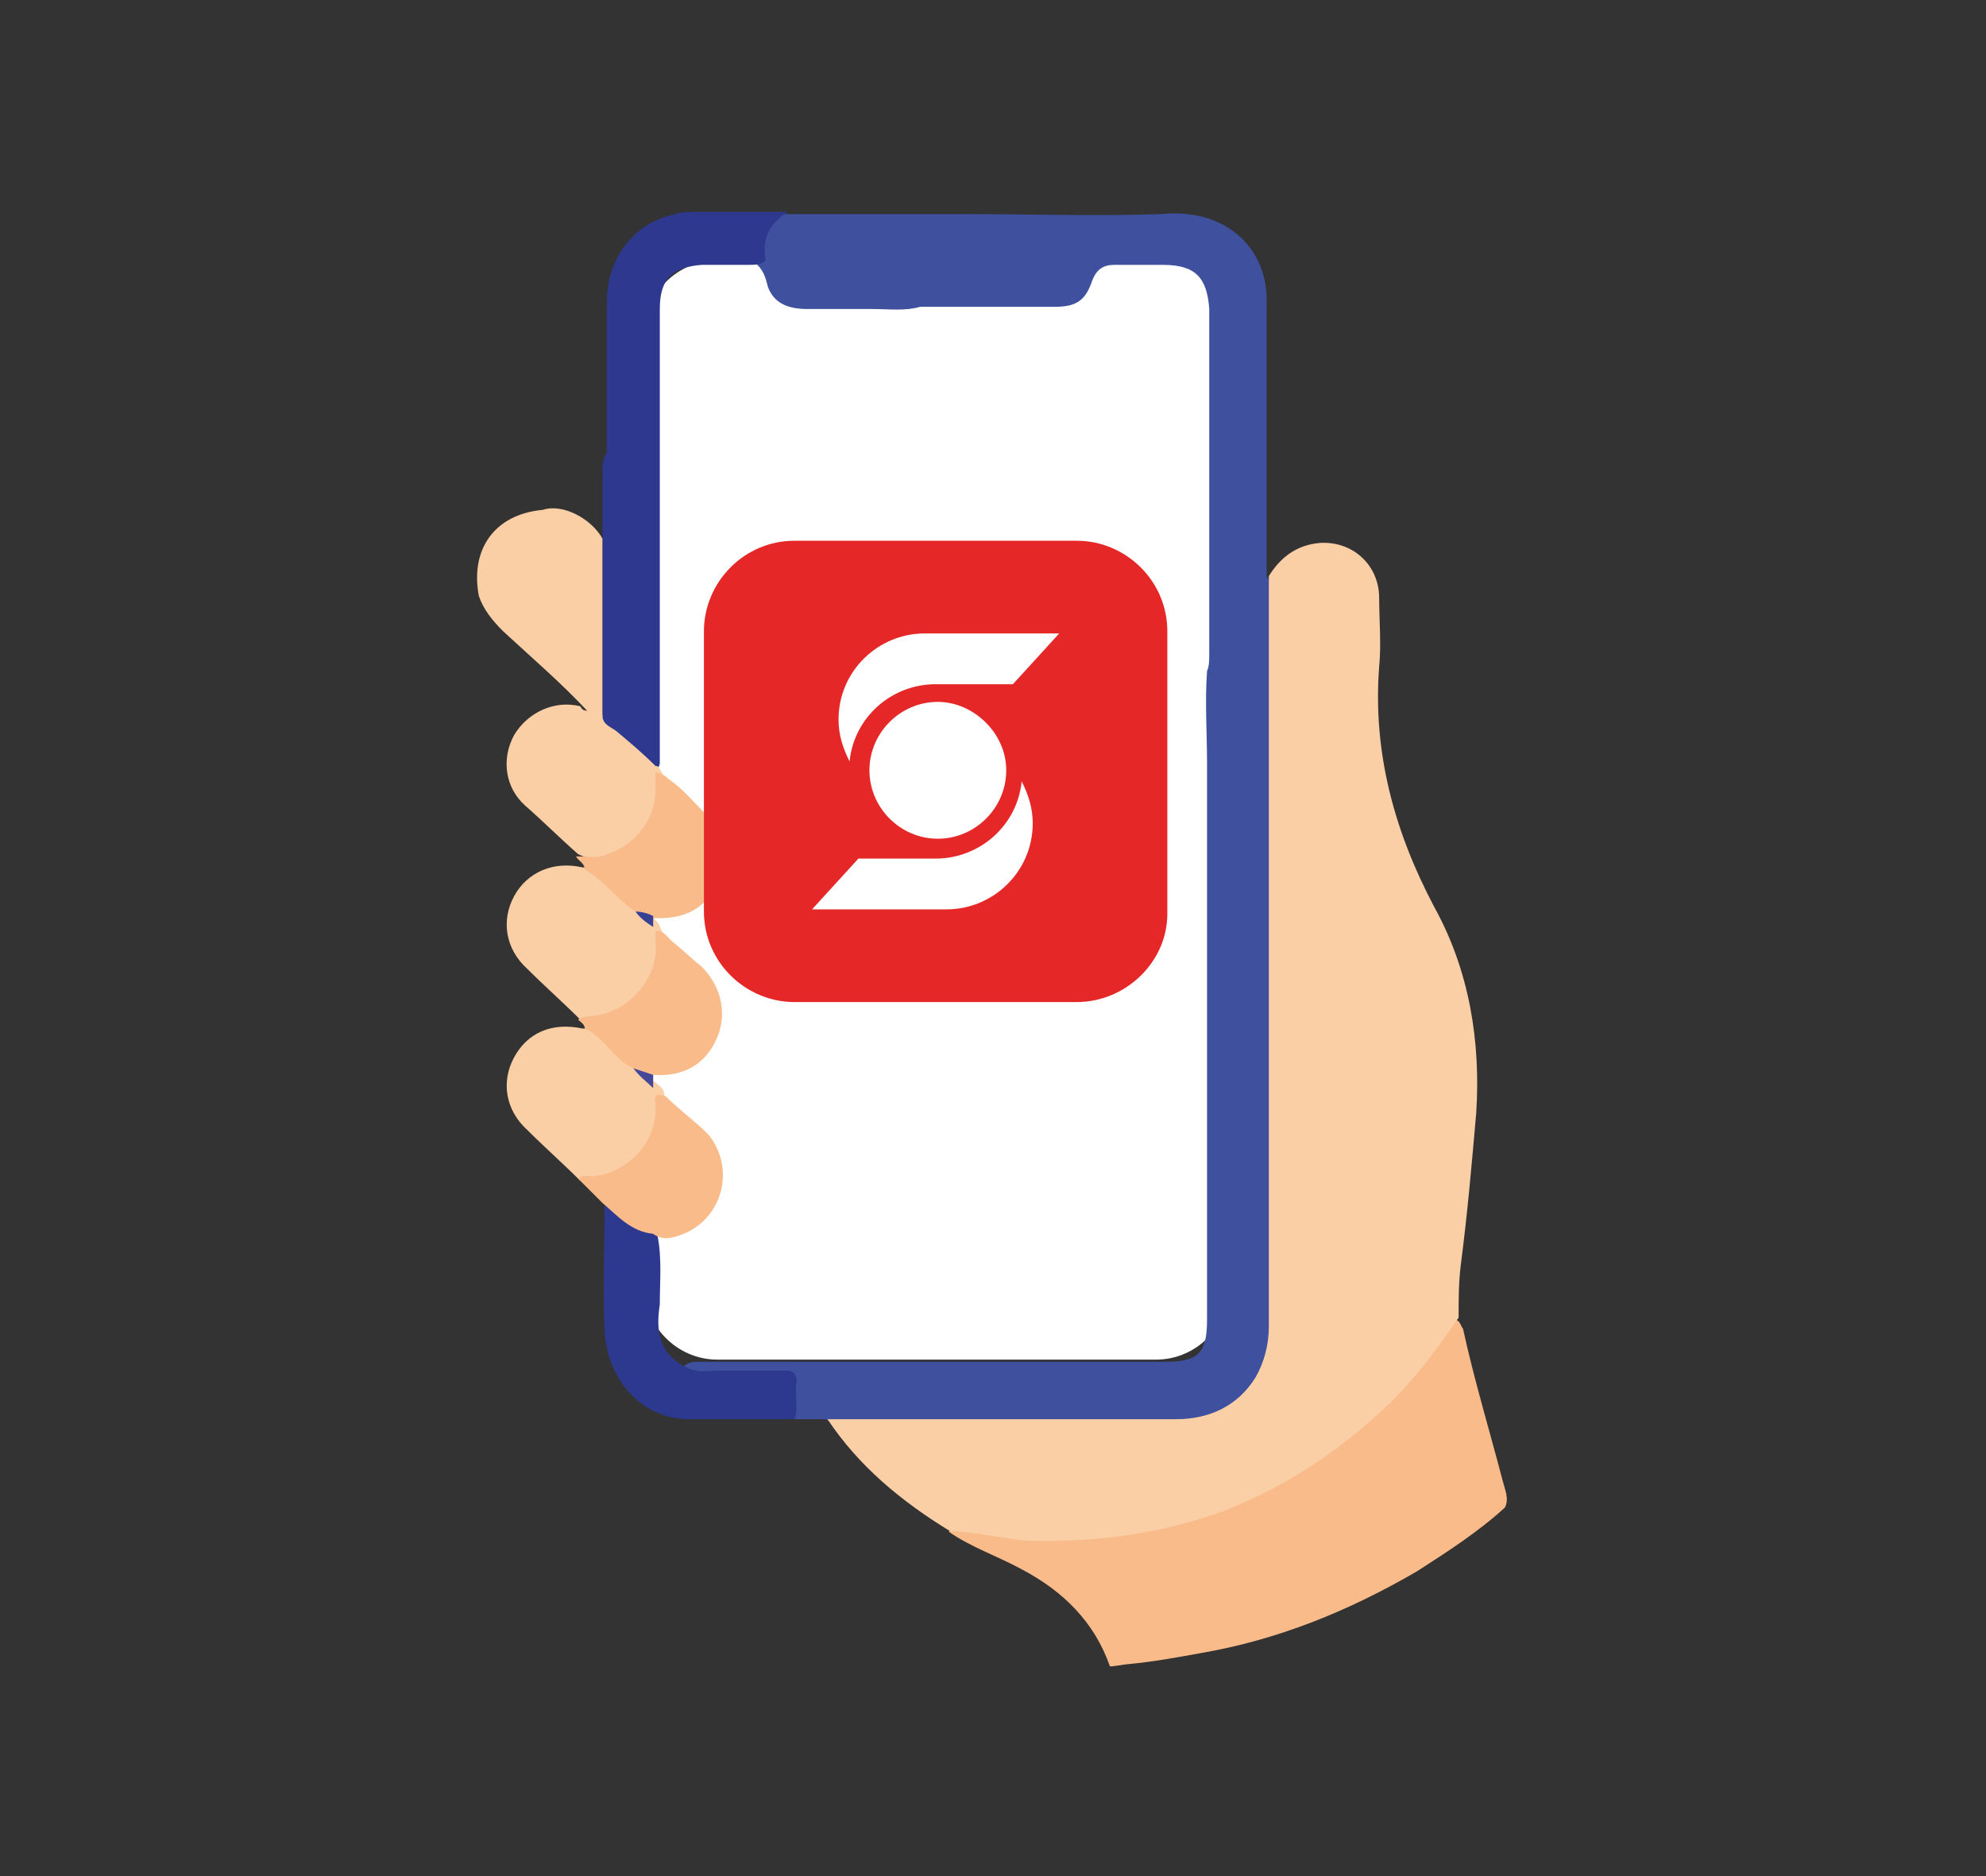 <?xml version="1.0" encoding="utf-8"?>
<!-- Generator: Adobe Illustrator 24.3.0, SVG Export Plug-In . SVG Version: 6.00 Build 0)  -->
<svg version="1.1" id="Capa_1" xmlns="http://www.w3.org/2000/svg" xmlns:xlink="http://www.w3.org/1999/xlink" x="0px" y="0px"
	 viewBox="0 0 90 85" style="enable-background:new 0 0 90 85;" xml:space="preserve">
<rect x="0" y="0" width="90" height="85" fill="#333333" stroke="none"/>
<style type="text/css">
	.st0{fill:#FFFFFF;}
	.st1{fill:#F9BB89;}
	.st2{fill:#3E509E;}
	.st3{fill:#2D388E;}
	.st4{fill:#FACFA6;}
	.st5{fill:#2D398E;}
	.st6{fill:#F9BB8A;}
	.st7{fill:#374093;}
	.st8{fill:#454898;}
	.st9{fill:#E52827;}
</style>
<g>
	<path class="st0" d="M52.4,61.6H32.5c-1.8,0-3.3-1.5-3.3-3.3V15.1c0-1.8,1.5-3.3,3.3-3.3h19.9c1.8,0,3.3,1.5,3.3,3.3v43.2
		C55.7,60.1,54.2,61.6,52.4,61.6z"/>
	<g id="u5unK8_00000029754577267759133190000005031109487336842381_">
		<g>
			<path class="st1" d="M50.3,75.5c-0.7-2-2.1-3.4-4-4.4c-1.1-0.6-2.3-1-3.3-1.7c0.2-0.4,0.5-0.2,0.7-0.1c1.6,0.3,3.1,0.4,4.7,0.4
				c3.8-0.1,7.3-1.1,10.5-3.1c2.6-1.6,4.8-3.7,6.5-6.3c0.1-0.2,0.2-0.5,0.6-0.5c0.2,0.1,0.2,0.3,0.3,0.4c0.5,2.3,1.2,4.6,1.8,6.9
				c0.1,0.4,0.3,0.8,0.1,1.2c-1.2,1.1-2.6,2-4,2.9c-3.1,1.8-6.3,3.1-9.8,3.7c-1.1,0.2-2.2,0.4-3.3,0.5C51,75.4,50.5,75.5,50.3,75.5z
				"/>
			<path class="st2" d="M57.4,13.8c0,4.1,0,8.2,0,12.3c0.2,0.3,0.2,0.6,0.2,0.9c0,11.1,0,22.2,0,33.3c0,2.4-1.8,4.2-4.3,4.2
				c-1.9,0-3.8,0-5.7,0c-3,0-6,0-9.1,0c-0.4,0-0.8,0-1.1-0.2c-0.5,0-1,0-1.5,0c-0.1-0.4-0.1-0.7-0.1-1.1c0-0.8,0-0.9-0.9-0.9
				c-1.1,0-2.1,0-3.2,0c-0.2,0-0.6,0.1-0.7-0.4c0.2-0.2,0.4-0.2,0.7-0.2c1.1,0,2.2,0,3.3,0c4,0,8.1,0,12.1,0c1.9,0,3.8,0,5.7,0
				c1.5,0,1.9-0.4,1.9-1.9c0-8,0-16,0-23.9c0-0.4,0-0.9,0-1.3c0-1.4-0.1-2.8,0-4.2c0.1-0.2,0.1-0.5,0.1-0.8c0-5.1,0-10.2,0-15.2
				c0-0.1,0-0.3,0-0.4c-0.1-1.4-0.6-2-2.1-2c-0.7,0-1.5,0-2.2,0c-0.5,0-0.8,0.2-1,0.7c-0.3,0.9-0.7,1.2-1.7,1.2c-2,0-4.1,0-6.1,0
				c-0.7,0.2-1.4,0.1-2.2,0.1c-1,0-1.9,0-2.9,0c-0.8,0-1.5-0.2-1.8-1c-0.1-0.4-0.2-0.8-0.6-1.1c-0.3-1,0.1-1.9,1.1-2.2
				c2.8,0,5.7,0,8.5,0c2.9,0,5.9,0.1,8.8,0C55.5,9.4,57.5,11.2,57.4,13.8z"/>
			<path class="st3" d="M35.7,9.6c-0.8,0.5-1.2,1.2-1,2.2c-0.2,0.2-0.5,0.2-0.8,0.2c-0.7,0-1.4,0-2.1,0c-1.3,0.1-1.9,0.6-1.9,2
				c0,6.4,0,12.9,0,19.3c0,0.4,0,0.8,0,1.2c0,0.1,0,0.2-0.1,0.3c-0.1,0.2-0.3,0.1-0.4,0c-0.7-0.5-1.4-1.1-1.9-1.8
				c-0.2-0.2-0.2-0.4-0.2-0.7c0-2.6,0-5.3,0-7.9c0-1,0-2,0-3c0-0.3,0-0.6,0.2-0.9c0-2.3,0-4.5,0-6.8c0-2,1.2-3.6,3.1-4
				c0.3-0.1,0.6-0.1,1-0.1C32.8,9.6,34.2,9.6,35.7,9.6z"/>
			<path class="st4" d="M27.3,24.4c0,2.7,0,5.4,0,8.1c-0.3,0.2-0.5,0.1-0.6-0.2c-1.2-1.3-2.6-2.5-3.9-3.7c-0.5-0.5-0.9-1-1.1-1.6
				c-0.4-2.1,0.7-3.7,2.9-3.9C25.5,22.8,26.8,23.5,27.3,24.4z"/>
			<path class="st4" d="M37.5,64.3c5.3,0,10.5,0,15.8,0c1.5,0,2.8-0.6,3.6-1.9c0.4-0.7,0.6-1.5,0.6-2.3c0-11,0-22,0-33.1
				c0-0.3,0-0.6,0-0.9c0.5-0.8,1.2-1.4,2.3-1.5c1.5-0.1,2.7,1,2.7,2.5c0,1,0.1,2.1,0,3.1c-0.3,3.9,0.7,7.5,2.5,10.9
				c1.6,2.9,2.1,6.1,1.9,9.3c-0.2,2.3-0.4,4.6-0.7,6.9c-0.1,0.8-0.1,1.6-0.1,2.4c-1.1,1.6-2.3,3.2-3.8,4.5c-2,1.8-4.2,3.2-6.7,4.2
				c-2.9,1.1-6,1.5-9.1,1.4c-1-0.1-1.9-0.3-2.9-0.4c-0.2,0-0.4-0.1-0.5,0C40.8,68,38.9,66.4,37.5,64.3z"/>
			<path class="st4" d="M26.3,46.2c-0.8-0.8-1.6-1.5-2.4-2.3c-1-0.9-1.2-2.2-0.6-3.3c0.6-1.1,1.8-1.6,3.1-1.3c0.1,0,0.1,0,0.2,0
				c0.3-0.1,0.6,0.1,0.8,0.3c0.5,0.6,1.1,1,1.6,1.5c0.2,0.3,0.6,0.4,0.8,0.7c0.1,0.1,0.1,0.2,0.2,0.4c0.3,2.2-1.2,3.7-2.8,3.9
				C26.8,46.3,26.5,46.3,26.3,46.2z"/>
			<path class="st4" d="M26.7,32.2c0.2,0.1,0.3,0.3,0.6,0.2c0,0.4,0.3,0.5,0.6,0.7c0.6,0.5,1.2,1,1.8,1.6c0.2,0,0.2,0.2,0.3,0.3
				c0.2,1.5-0.3,2.7-1.6,3.5c-0.7,0.4-1.4,0.6-2.2,0.2c-0.8-0.7-1.6-1.5-2.4-2.2c-0.9-0.8-1.1-2.1-0.5-3.2c0.6-1,1.8-1.6,3-1.3
				C26.4,32.2,26.5,32.2,26.7,32.2z"/>
			<path class="st4" d="M26.3,53.5c-0.8-0.8-1.6-1.5-2.4-2.3c-1-0.9-1.2-2.2-0.6-3.3c0.6-1.1,1.7-1.6,3.1-1.3c0.1,0,0.2,0,0.3,0
				c0.5,0,0.7,0.4,1,0.6c0.4,0.4,0.7,0.8,1.2,1.1c0.3,0.3,0.6,0.6,1,0.9c0.1,0.1,0.2,0.2,0.2,0.4c0,1.2-0.2,2.2-1.2,3
				C28,53.3,27.2,53.6,26.3,53.5z"/>
			<path class="st5" d="M31.2,62c0.5,0.2,1,0.1,1.5,0.1c1,0,1.9,0,2.9,0c0.3,0,0.5,0.1,0.5,0.5c-0.1,0.6,0.1,1.2-0.1,1.7
				c-1.6,0-3.2,0-4.8,0c-2.1,0-3.7-1.8-3.8-4c-0.1-1.9,0-3.9,0-5.8c0,0,0,0,0.1,0c0.7,0.6,1.5,1,2.3,1.5c0.2,1,0.1,2.1,0.1,3.1
				C29.7,60.4,29.9,61.4,31.2,62z"/>
			<path class="st6" d="M26.1,38.8c0.5,0,1,0.1,1.4-0.1c1.3-0.4,2.2-1.6,2.2-2.9c0-0.3,0-0.6,0-0.8c0.2,0,0.4,0.1,0.6,0.3
				c0.6,0.4,1.1,1,1.6,1.5c0.9,0.9,1,2,0.6,3.1c-0.4,1.2-1.4,1.7-2.6,1.7c-0.1,0-0.2,0-0.3,0c-0.3,0-0.5-0.1-0.8-0.3
				c-0.9-0.6-1.4-1.4-2.3-1.9C26.5,39.1,26.2,39,26.1,38.8z"/>
			<path class="st6" d="M28.7,48.4c-0.9-0.4-1.3-1.4-2.2-1.8c0-0.2-0.2-0.3-0.3-0.4c0.2-0.2,0.5-0.1,0.8-0.2
				c1.6-0.2,2.9-1.8,2.7-3.4c0-0.1,0-0.3,0-0.4c0.3-0.1,0.5,0.2,0.7,0.4c0.5,0.4,0.9,0.8,1.4,1.2c1,1,1.1,2.3,0.7,3.2
				c-0.5,1.2-1.5,1.8-2.9,1.7C29.3,48.8,29,48.6,28.7,48.4z"/>
			<path class="st6" d="M29.6,55.9c-1-0.1-1.6-0.8-2.3-1.4c-0.4-0.4-0.7-0.7-1.1-1.1c0.2-0.2,0.5-0.1,0.7-0.1
				c1.6-0.2,2.9-1.6,2.8-3.2c0-0.2-0.1-0.4,0.1-0.5c0.1,0,0.3,0,0.4,0.1c0.6,0.6,1.3,1.1,1.9,1.7c1.3,1.6,0.6,4-1.4,4.6
				C30.4,56.1,30,56.2,29.6,55.9z"/>
			<path class="st7" d="M29.6,41.5c0,0.2,0,0.4,0,0.5c-0.3-0.2-0.6-0.4-0.8-0.7C29.1,41.3,29.4,41.4,29.6,41.5z"/>
			<path class="st8" d="M29.6,48.7c0,0.2,0,0.4,0,0.6c-0.3-0.3-0.6-0.5-0.9-0.9C29,48.5,29.3,48.6,29.6,48.7z"/>
		</g>
	</g>
	<g>
		<path class="st9" d="M48.8,45.4H36c-2.2,0-4.1-1.8-4.1-4.1V28.6c0-2.2,1.8-4.1,4.1-4.1h12.8c2.2,0,4.1,1.8,4.1,4.1v12.8
			C52.9,43.6,51,45.4,48.8,45.4z"/>
		<g>
			<path class="st0" d="M45.9,31h-3.5c-2,0-3.7,1.5-3.9,3.5l0,0c-0.3-0.6-0.5-1.2-0.5-1.9c0-2.2,1.8-3.9,3.9-3.9H48L45.9,31z"/>
			<path class="st0" d="M38.9,38.9h3.5c2,0,3.7-1.5,3.9-3.5h0c0.3,0.6,0.5,1.2,0.5,1.9c0,2.2-1.8,3.9-3.9,3.9h-6.1L38.9,38.9z"/>
			<path class="st0" d="M45.6,34.9c0,1.7-1.4,3.1-3.1,3.1c-1.7,0-3.1-1.4-3.1-3.1c0-1.7,1.4-3.1,3.1-3.1
				C44.1,31.8,45.6,33.2,45.6,34.9"/>
		</g>
	</g>
</g>
</svg>
